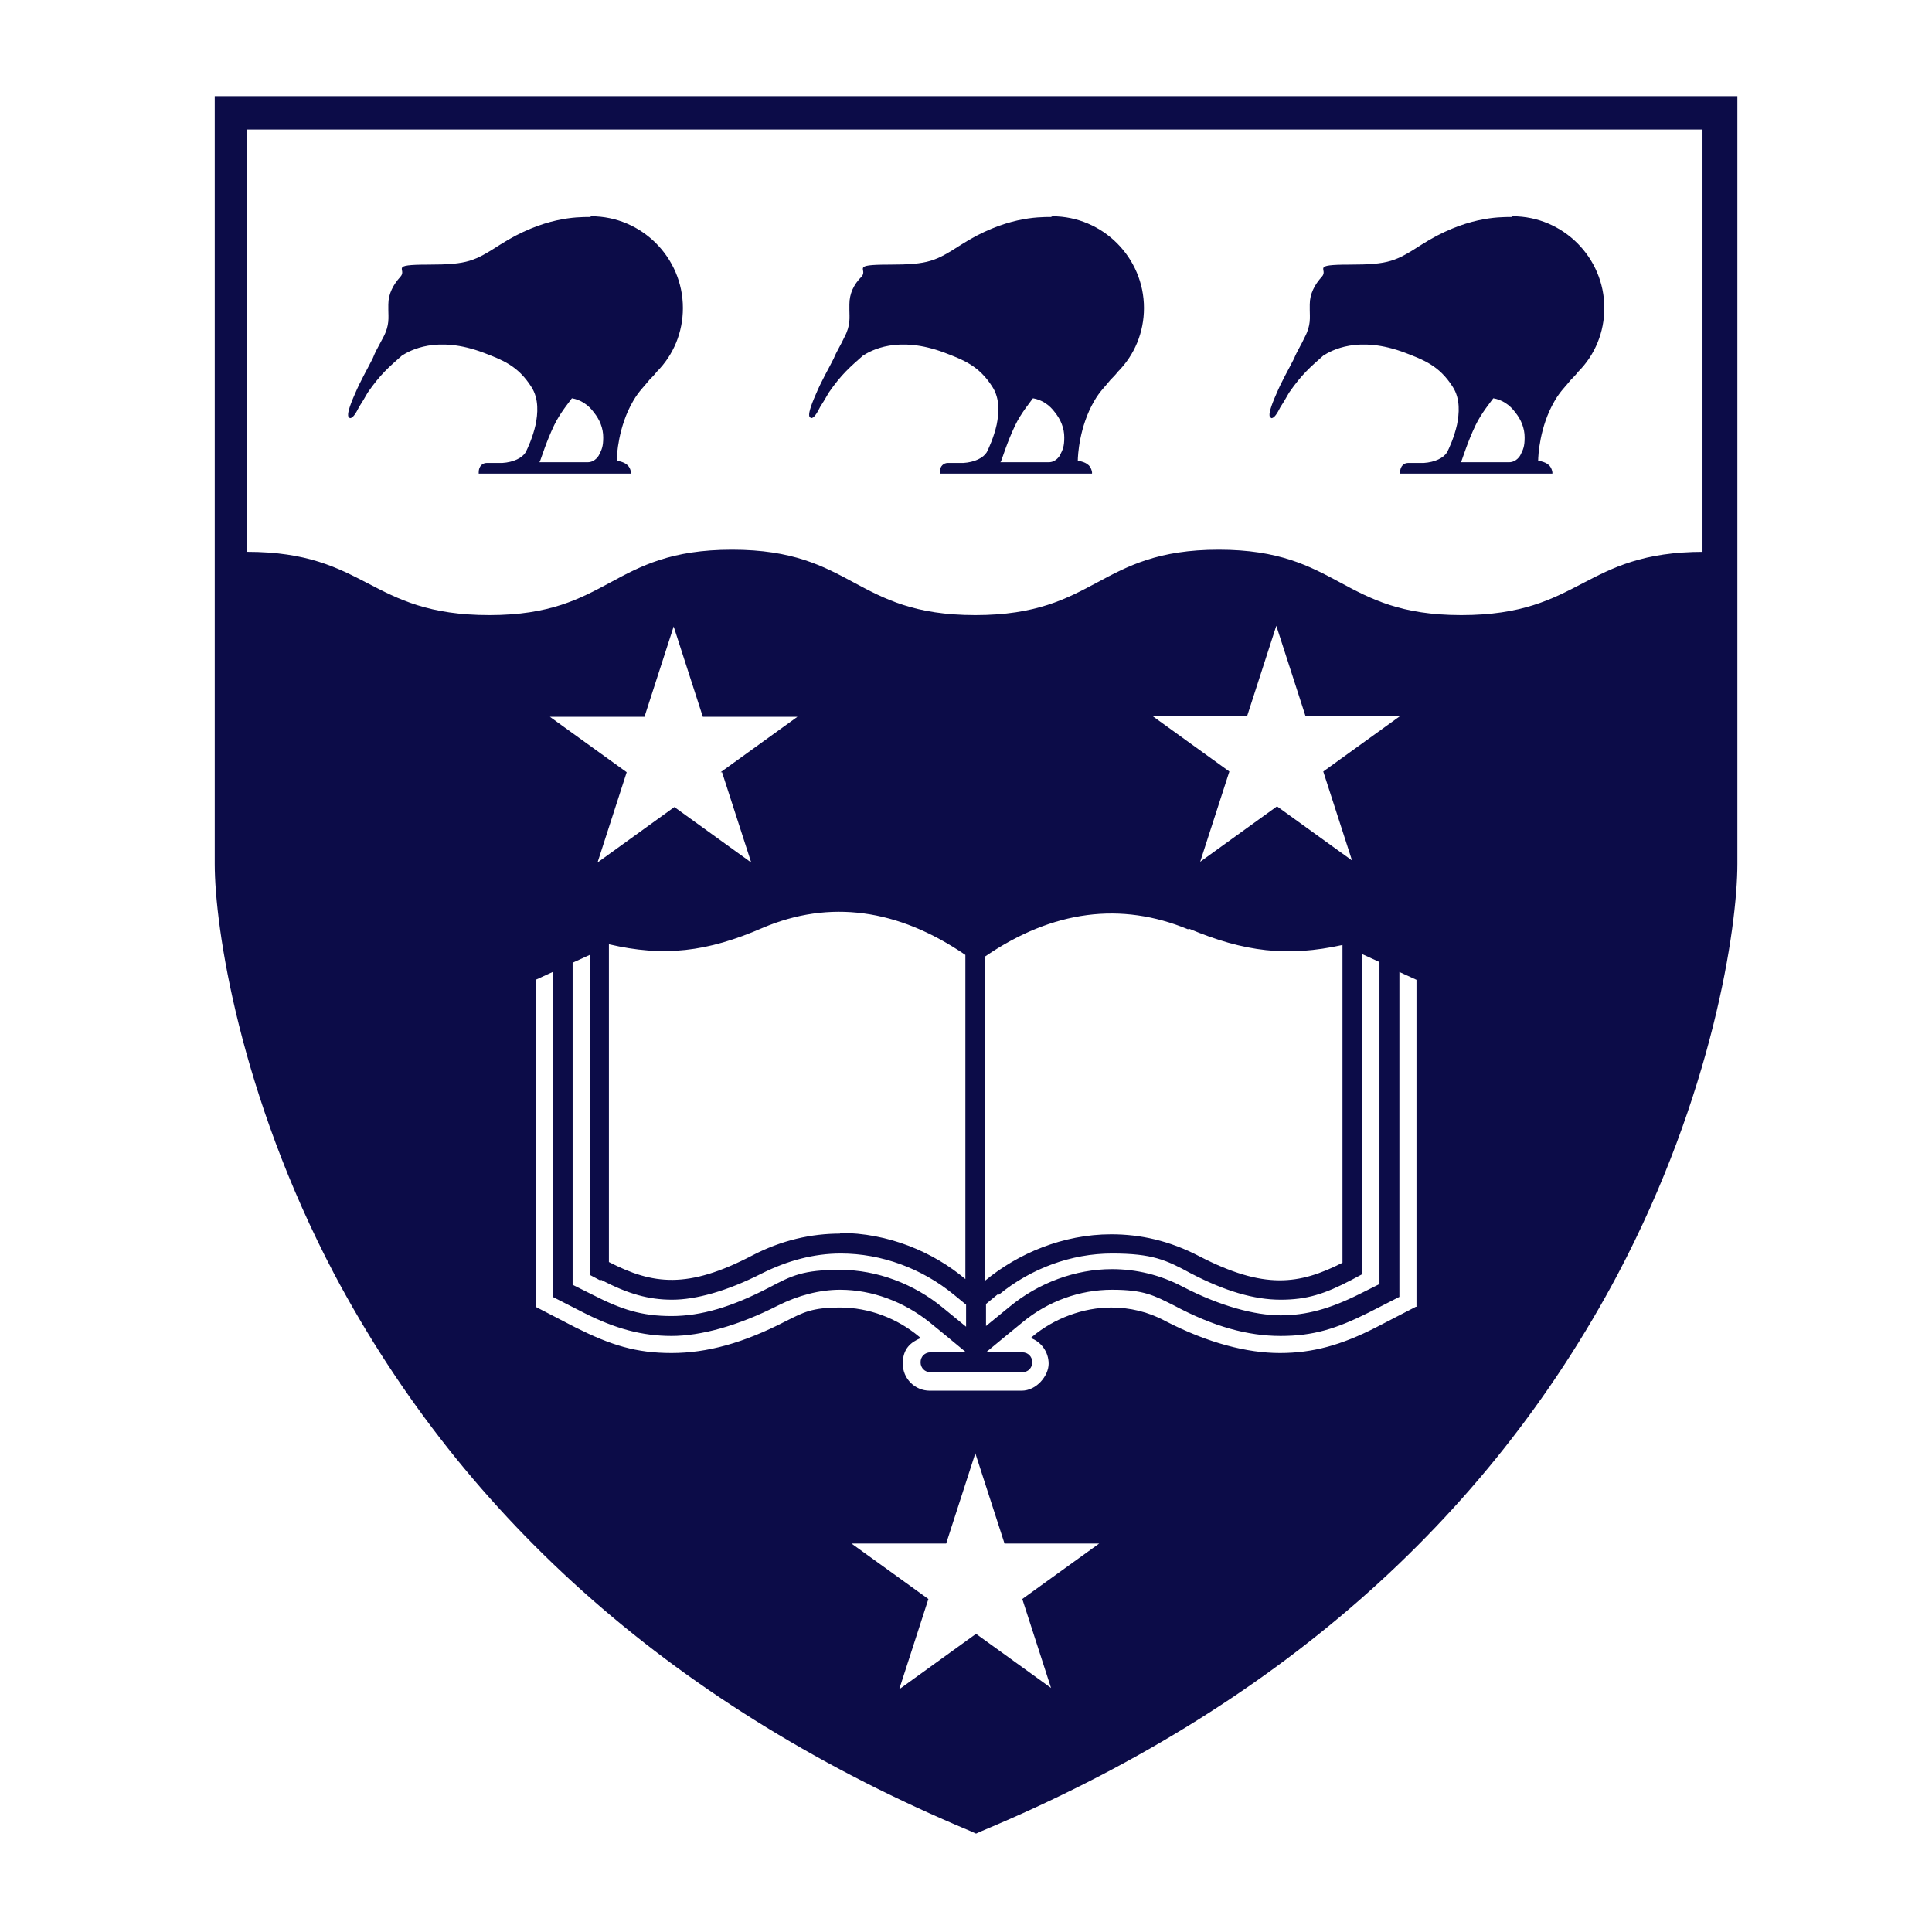 <svg xmlns="http://www.w3.org/2000/svg" xmlns:xlink="http://www.w3.org/1999/xlink" width="500" zoomAndPan="magnify" viewBox="0 0 375 375" height="500" preserveAspectRatio="xMidYMid meet" version="1.0"><defs><clipPath id="d19153c200"><path d="M 41 18 L 357.629 18 L 357.629 358 L 41 358 Z M 41 18 " clip-rule="nonzero"/></clipPath></defs><g clip-path="url(#d19153c200)"><path fill="#0c0c48" d="M 114.738 42.117 L 114.461 42.117 C 111.973 42.117 105.484 42.117 97.059 47.5 C 92.086 50.676 90.844 51.363 83.109 51.363 C 75.375 51.363 79.105 52.191 77.727 53.711 C 76.344 55.227 75.375 57.02 75.375 59.09 L 75.375 60.195 C 75.375 61.574 75.652 63.094 74.41 65.438 C 73.168 67.785 72.891 68.199 72.34 69.578 C 71.234 71.785 69.992 73.855 68.887 76.477 C 67.781 78.961 67.367 80.48 67.645 80.895 C 67.645 80.895 67.918 81.168 67.918 81.168 C 68.473 81.168 69.023 80.34 69.715 78.961 C 70.266 78.133 70.82 77.168 71.371 76.203 C 73.859 72.613 75.516 71.234 78 69.027 C 79.52 68.059 84.77 65.023 93.883 68.473 C 97.473 69.855 100.512 70.957 103.137 75.098 C 104.656 77.445 104.379 80.34 103.965 82.41 C 103.41 84.895 102.445 86.965 102.031 87.793 C 101.34 88.895 99.684 89.723 97.473 89.863 L 96.367 89.863 C 95.68 89.863 94.848 89.863 94.434 89.863 C 93.746 89.863 92.918 90.414 92.918 91.656 L 92.918 91.934 L 122.469 91.934 L 122.469 91.656 C 122.195 90 120.953 89.723 119.984 89.449 L 119.707 89.449 C 119.707 88.484 119.984 82.824 122.883 77.859 C 123.988 75.926 125.094 74.961 126.062 73.719 C 126.477 73.305 127.027 72.754 127.441 72.199 C 130.758 68.887 132.551 64.473 132.551 59.781 C 132.551 49.984 124.543 41.98 114.738 41.98 L 114.461 41.98 Z M 104.793 89.586 C 105.07 88.895 106.035 85.723 107.555 82.551 C 108.66 80.203 110.73 77.719 111.008 77.305 C 112.664 77.582 114.184 78.547 115.289 80.066 C 116.395 81.445 117.086 83.102 117.086 84.895 C 117.086 86.688 116.809 87.242 116.254 88.344 C 116.254 88.344 115.566 89.723 114.047 89.723 L 104.656 89.723 Z M 204.227 42.117 L 203.953 42.117 C 201.465 42.117 194.977 42.117 186.551 47.5 C 181.578 50.676 180.336 51.363 172.602 51.363 C 164.867 51.363 168.598 52.191 167.215 53.711 C 165.695 55.227 164.867 57.02 164.867 59.09 L 164.867 60.195 C 164.867 61.574 165.145 63.094 163.902 65.438 C 163.211 66.957 162.383 68.199 161.828 69.578 C 160.727 71.785 159.48 73.855 158.379 76.477 C 157.273 78.961 156.859 80.48 157.133 80.895 C 157.133 80.895 157.41 81.168 157.41 81.168 C 157.965 81.168 158.516 80.34 159.207 78.961 C 159.758 78.133 160.312 77.168 160.863 76.203 C 163.348 72.613 165.008 71.234 167.492 69.027 C 169.012 68.059 174.258 65.023 183.375 68.473 C 186.965 69.855 190.004 70.957 192.629 75.098 C 194.145 77.445 193.871 80.34 193.457 82.41 C 192.902 84.895 191.938 86.965 191.523 87.793 C 190.832 88.895 189.176 89.723 186.965 89.863 L 185.859 89.863 C 185.168 89.863 184.34 89.863 183.926 89.863 C 183.234 89.863 182.406 90.414 182.406 91.656 L 182.406 91.934 L 211.961 91.934 L 211.961 91.656 C 211.684 90 210.441 89.723 209.477 89.449 L 209.199 89.449 C 209.199 88.484 209.477 82.824 212.375 77.859 C 213.48 75.926 214.586 74.961 215.551 73.719 C 215.965 73.305 216.52 72.754 216.934 72.199 C 220.246 68.887 222.043 64.473 222.043 59.781 C 222.043 49.984 214.035 41.98 204.227 41.98 L 203.953 41.98 Z M 194.285 89.586 C 194.562 88.895 195.527 85.723 197.047 82.551 C 198.152 80.203 200.223 77.719 200.5 77.305 C 202.156 77.582 203.676 78.547 204.781 80.066 C 205.887 81.445 206.574 83.102 206.574 84.895 C 206.574 86.688 206.301 87.242 205.746 88.344 C 205.746 88.344 205.055 89.723 203.539 89.723 L 194.145 89.723 Z M 293.582 42.117 L 293.305 42.117 C 290.82 42.117 284.328 42.117 275.902 47.5 C 270.934 50.676 269.688 51.363 261.957 51.363 C 254.223 51.363 257.949 52.191 256.57 53.711 C 255.188 55.227 254.223 57.02 254.223 59.09 L 254.223 60.195 C 254.223 61.574 254.496 63.094 253.254 65.438 C 252.562 66.957 251.734 68.199 251.184 69.578 C 250.078 71.785 248.836 73.855 247.73 76.477 C 246.625 78.961 246.211 80.48 246.488 80.895 C 246.488 80.895 246.766 81.168 246.766 81.168 C 247.316 81.168 247.867 80.34 248.559 78.961 C 249.113 78.133 249.664 77.168 250.215 76.203 C 252.703 72.613 254.359 71.234 256.844 69.027 C 258.363 68.059 263.613 65.023 272.727 68.473 C 276.316 69.855 279.355 70.957 281.98 75.098 C 283.5 77.445 283.223 80.34 282.809 82.41 C 282.258 84.895 281.289 86.965 280.875 87.793 C 280.184 88.895 278.527 89.723 276.316 89.863 L 275.215 89.863 C 274.523 89.863 273.695 89.863 273.281 89.863 C 272.59 89.863 271.762 90.414 271.762 91.656 L 271.762 91.934 L 301.316 91.934 L 301.316 91.656 C 301.039 90 299.797 89.723 298.828 89.449 L 298.555 89.449 C 298.555 88.484 298.828 82.824 301.73 77.859 C 302.836 75.926 303.938 74.961 304.906 73.719 C 305.32 73.305 305.871 72.754 306.285 72.199 C 309.602 68.887 311.398 64.473 311.398 59.781 C 311.398 49.984 303.387 41.98 293.582 41.98 L 293.305 41.98 Z M 283.637 89.586 C 283.914 88.895 284.879 85.723 286.398 82.551 C 287.504 80.203 289.574 77.719 289.852 77.305 C 291.508 77.582 293.027 78.547 294.133 80.066 C 295.238 81.445 295.93 83.102 295.93 84.895 C 295.93 86.688 295.652 87.242 295.102 88.344 C 295.102 88.344 294.41 89.723 292.891 89.723 L 283.5 89.723 Z M 189.449 18.66 L 41.68 18.66 L 41.68 167.688 C 41.68 179.969 46.512 212.395 64.883 247.305 C 90.43 295.465 131.863 331.754 188.207 355.348 L 189.449 355.902 L 190.695 355.348 C 247.039 331.754 288.473 295.465 314.02 247.305 C 332.387 212.531 337.223 180.105 337.223 167.688 L 337.223 18.66 Z M 204.367 327.891 L 189.449 317.129 L 174.535 327.891 L 180.199 310.367 L 165.281 299.602 L 183.648 299.602 L 189.312 282.078 L 194.977 299.602 L 213.344 299.602 L 198.426 310.367 L 204.09 327.891 Z M 274.801 253.652 L 267.066 257.656 C 260.297 261.105 254.773 262.621 248.422 262.621 C 242.066 262.621 234.473 260.691 226.188 256.414 C 222.871 254.617 219.281 253.789 215.691 253.789 C 210.305 253.789 204.641 255.859 200.359 259.449 L 200.086 259.723 C 202.02 260.414 203.539 262.348 203.539 264.691 C 203.539 267.039 201.191 269.934 198.289 269.934 L 180.473 269.934 C 177.574 269.934 175.227 267.59 175.227 264.691 C 175.227 261.793 176.746 260.551 178.68 259.723 L 178.402 259.449 C 174.121 255.859 168.598 253.789 163.074 253.789 C 157.547 253.789 155.891 254.758 152.578 256.414 C 144.289 260.691 137.246 262.621 130.344 262.621 C 123.438 262.621 118.602 261.105 111.699 257.656 L 103.965 253.652 L 103.965 190.18 L 107.277 188.66 L 107.277 251.723 L 113.219 254.758 C 119.434 257.93 124.68 259.309 130.344 259.309 C 136.004 259.309 143.188 257.379 151.059 253.375 C 154.926 251.445 159.066 250.34 163.074 250.34 C 169.289 250.34 175.504 252.688 180.473 256.688 L 183.512 259.172 L 187.516 262.484 L 180.613 262.484 C 179.508 262.484 178.68 263.312 178.68 264.414 C 178.68 265.52 179.508 266.348 180.613 266.348 L 198.426 266.348 C 199.531 266.348 200.359 265.52 200.359 264.414 C 200.359 263.312 199.531 262.484 198.426 262.484 L 191.383 262.484 L 195.391 259.172 L 198.426 256.688 C 203.398 252.551 209.613 250.34 215.828 250.34 C 222.043 250.34 223.977 251.445 227.844 253.375 C 235.578 257.516 242.207 259.309 248.559 259.309 C 254.91 259.309 259.332 257.93 265.684 254.758 L 271.621 251.723 L 271.621 188.66 L 274.938 190.18 L 274.938 253.652 L 274.66 253.652 Z M 116.672 248.41 C 121.918 251.168 125.922 252.273 130.48 252.273 C 135.039 252.273 141.113 250.617 147.883 247.168 C 152.852 244.684 157.965 243.305 163.211 243.305 C 171.082 243.305 178.953 246.203 185.168 251.309 L 187.516 253.238 L 187.516 257.516 L 182.961 253.789 C 177.438 249.238 170.254 246.477 163.074 246.477 C 155.891 246.477 153.684 247.582 149.262 249.926 C 142.082 253.652 136.145 255.445 130.344 255.445 C 124.543 255.445 120.676 254.203 115.012 251.309 L 111.145 249.375 L 111.145 186.867 L 114.461 185.348 L 114.461 247.445 L 116.531 248.547 Z M 163.074 239.441 C 157.547 239.441 151.75 240.684 145.949 243.719 C 133.52 250.203 126.75 249.375 118.188 244.961 L 118.188 183.281 C 128.824 185.762 137.246 184.797 148.02 180.105 C 161 174.586 174.258 176.379 187.379 185.348 L 187.379 248.27 C 181.164 243.027 172.465 239.301 162.934 239.301 Z M 140.148 149.887 L 145.809 167.41 L 130.895 156.648 L 115.98 167.41 L 121.641 149.887 L 106.727 139.125 L 125.094 139.125 L 130.758 121.598 L 136.418 139.125 L 154.785 139.125 L 139.871 149.887 Z M 262.785 167.273 L 247.867 156.512 L 232.953 167.273 L 238.617 149.75 L 223.699 138.984 L 242.066 138.984 L 247.73 121.461 L 253.395 138.984 L 271.762 138.984 L 256.844 149.75 L 262.508 167.273 Z M 230.742 180.242 C 241.516 184.797 249.941 185.762 260.574 183.418 L 260.574 245.098 C 252.148 249.375 245.383 250.34 232.816 243.855 C 227.016 240.82 221.352 239.578 215.691 239.578 C 206.301 239.578 197.598 243.305 191.246 248.547 L 191.246 185.625 C 204.367 176.656 217.625 175 230.605 180.383 Z M 193.871 251.309 C 200.086 246.203 207.957 243.305 215.828 243.305 C 223.699 243.305 226.324 244.547 231.156 247.168 C 237.785 250.617 243.449 252.273 248.559 252.273 C 253.668 252.273 257.121 251.168 262.371 248.41 L 264.441 247.305 L 264.441 185.211 L 267.754 186.73 L 267.754 249.238 L 263.891 251.168 C 258.09 254.066 253.531 255.309 248.559 255.309 C 243.586 255.309 236.82 253.516 229.641 249.789 C 225.219 247.445 220.523 246.34 215.828 246.34 C 208.785 246.34 201.605 248.961 195.941 253.652 L 191.383 257.379 L 191.383 253.102 L 193.73 251.168 Z M 330.73 107.109 C 307.113 107.109 307.113 119.391 283.637 119.391 C 260.16 119.391 260.023 106.695 236.543 106.695 C 213.066 106.695 212.93 119.391 189.312 119.391 C 165.695 119.391 165.695 106.695 142.082 106.695 C 118.465 106.695 118.465 119.391 94.988 119.391 C 71.512 119.391 71.371 107.109 47.895 107.109 L 47.895 25.145 L 330.453 25.145 L 330.453 107.109 Z M 428.23 266.625 C 422.57 266.625 417.738 265.656 413.871 263.727 C 410.004 261.793 407.102 258.895 405.031 255.172 C 402.961 251.445 402.129 247.168 402.129 242.062 L 402.129 200.391 L 414.145 200.391 L 414.145 241.371 C 414.145 246.34 415.25 250.203 417.738 252.688 C 420.086 255.172 423.535 256.414 428.371 256.414 C 433.203 256.414 436.52 255.172 439.004 252.688 C 441.352 250.203 442.594 246.477 442.594 241.371 L 442.594 200.391 L 454.609 200.391 L 454.609 242.062 C 454.609 247.168 453.645 251.582 451.711 255.172 C 449.777 258.758 446.738 261.656 442.871 263.59 C 439.004 265.52 434.172 266.484 428.508 266.484 L 428.23 266.484 Z M 465.105 265.52 L 465.105 217.5 L 476.57 217.5 L 476.57 224.676 L 476.844 224.676 C 478.227 222.055 480.02 220.121 482.645 218.742 C 485.133 217.223 488.031 216.672 491.484 216.672 C 494.938 216.672 498.113 217.363 500.738 218.879 C 503.223 220.398 505.293 222.605 506.539 225.367 C 507.918 228.125 508.473 231.574 508.473 235.715 L 508.473 265.656 L 497.008 265.656 L 497.008 237.371 C 497.008 233.922 496.18 231.301 494.523 229.367 C 492.863 227.434 490.516 226.609 487.48 226.609 C 484.441 226.609 483.336 227.16 481.68 228.125 C 480.02 229.23 478.777 230.473 477.949 232.266 C 476.984 234.059 476.57 235.992 476.57 238.059 L 476.57 265.656 L 465.105 265.656 Z M 524.078 211.43 C 522.832 211.43 521.73 211.152 520.625 210.602 C 519.52 210.051 518.828 209.223 518.277 208.254 C 517.723 207.289 517.449 206.047 517.449 204.805 C 517.449 203.562 517.723 202.461 518.277 201.355 C 518.828 200.25 519.656 199.562 520.625 199.012 C 521.59 198.457 522.832 198.184 524.078 198.184 C 525.32 198.184 526.562 198.457 527.527 199.012 C 528.496 199.562 529.324 200.391 529.875 201.355 C 530.566 202.461 530.707 203.562 530.707 204.805 C 530.707 206.047 530.43 207.152 529.875 208.254 C 529.188 209.359 528.496 210.051 527.527 210.602 C 526.426 211.152 525.32 211.43 524.078 211.43 Z M 518.277 265.52 L 518.277 217.5 L 529.738 217.5 L 529.738 265.52 Z M 554.461 265.52 L 535.953 217.5 L 547.691 217.5 L 556.945 244.547 C 557.496 246.203 558.051 247.996 558.602 249.652 C 559.156 251.309 559.57 252.824 559.844 254.203 L 560.121 254.203 C 560.398 252.824 560.949 251.309 561.363 249.652 C 561.918 247.996 562.469 246.34 562.883 244.547 L 572 217.5 L 583.738 217.5 L 565.508 265.52 Z M 609.699 266.625 C 604.867 266.625 600.723 265.52 597.27 263.449 C 593.68 261.379 591.059 258.484 589.125 254.617 C 587.191 250.895 586.359 246.477 586.359 241.512 C 586.359 236.543 587.328 232.129 589.262 228.262 C 591.195 224.539 593.957 221.641 597.547 219.434 C 601.137 217.223 605.145 216.258 609.84 216.258 C 614.535 216.258 618.262 217.363 621.715 219.293 C 625.168 221.227 627.656 224.125 629.449 227.711 C 631.246 231.301 632.211 235.438 632.211 240.129 C 632.211 244.82 632.211 241.512 632.211 242.34 C 632.211 243.164 632.211 243.855 631.934 244.684 L 597.547 244.684 C 597.824 247.445 598.652 249.789 599.621 251.723 C 600.723 253.652 602.105 254.895 603.902 255.859 C 605.695 256.828 607.766 257.242 610.113 257.242 C 612.465 257.242 613.43 256.965 614.949 256.414 C 616.469 255.859 617.574 255.031 618.539 254.066 C 619.508 252.965 620.059 251.859 620.473 250.34 L 631.52 250.34 C 630.969 253.516 629.586 256.414 627.793 258.758 C 625.859 261.105 623.234 263.035 620.195 264.277 C 617.16 265.656 613.707 266.211 609.84 266.211 L 609.562 266.211 Z M 620.609 236.68 C 620.336 234.336 619.922 232.129 618.953 230.473 C 617.988 228.676 616.746 227.297 615.227 226.332 C 613.566 225.367 611.633 224.953 609.426 224.953 C 607.215 224.953 605.418 225.367 603.762 226.055 C 602.105 226.883 600.723 228.125 599.621 229.781 C 598.516 231.574 597.688 233.781 597.27 236.406 L 620.609 236.406 Z M 640.359 265.52 L 640.359 217.5 L 651.824 217.5 L 651.824 226.746 L 652.098 226.746 C 653.34 223.57 655.137 221.227 657.484 219.57 C 659.832 218.051 662.594 217.223 665.91 217.223 C 669.223 217.223 668.117 217.223 668.672 217.5 L 668.672 228.125 C 668.395 228.125 667.844 227.848 667.43 227.848 L 665.91 227.848 C 663.148 227.848 660.66 228.402 658.59 229.504 C 656.52 230.609 654.859 232.266 653.617 234.473 C 652.512 236.543 651.824 239.027 651.824 241.785 L 651.824 265.656 L 640.359 265.656 Z M 693.805 266.625 C 687.316 266.625 682.207 265.105 678.477 262.348 C 674.746 259.449 672.812 255.309 672.539 250.066 L 683.723 250.066 C 683.723 252.551 684.828 254.48 686.488 255.859 C 688.145 257.379 690.629 257.93 693.668 257.93 C 696.707 257.93 698.641 257.379 700.16 256.414 C 701.68 255.309 702.367 254.066 702.367 252.551 C 702.367 251.031 702.094 250.203 701.266 249.375 C 700.574 248.684 699.469 247.859 698.086 247.445 C 696.566 246.891 694.359 246.34 691.457 245.789 C 687.176 244.961 683.863 243.992 681.375 243.027 C 679.027 241.926 677.094 240.543 675.992 238.75 C 674.887 236.957 674.195 234.75 674.195 231.988 C 674.195 229.23 674.887 226.332 676.406 223.984 C 677.926 221.641 680.133 219.848 683.035 218.605 C 685.934 217.363 689.523 216.672 693.668 216.672 C 697.812 216.672 701.125 217.363 704.027 218.465 C 706.926 219.57 709.137 221.363 710.793 223.711 C 712.312 226.055 713.277 228.816 713.555 232.129 L 702.508 232.129 C 702.23 230.059 701.402 228.402 700.02 227.16 C 698.5 226.055 696.43 225.367 693.668 225.367 C 690.906 225.367 690.492 225.641 689.25 226.055 C 688.004 226.469 687.039 227.16 686.488 227.848 C 685.797 228.676 685.52 229.504 685.52 230.609 C 685.52 231.715 685.797 232.816 686.488 233.367 C 687.176 234.059 688.145 234.609 689.664 235.164 C 691.184 235.715 693.254 236.129 696.016 236.68 C 700.434 237.508 703.887 238.473 706.512 239.441 C 708.996 240.543 710.93 241.926 712.176 243.855 C 713.418 245.648 714.105 247.996 714.105 250.895 C 714.105 253.789 713.418 256.965 711.758 259.309 C 710.102 261.656 707.895 263.449 704.855 264.828 C 701.816 266.211 698.227 266.762 693.805 266.762 L 694.082 266.762 Z M 728.195 211.43 C 726.949 211.43 725.848 211.152 724.742 210.602 C 723.637 210.051 722.945 209.223 722.395 208.254 C 721.84 207.152 721.566 206.047 721.566 204.805 C 721.566 203.562 721.84 202.461 722.395 201.355 C 722.945 200.25 723.773 199.562 724.742 199.012 C 725.707 198.457 726.949 198.184 728.195 198.184 C 729.438 198.184 730.68 198.457 731.648 199.012 C 732.613 199.562 733.441 200.391 733.996 201.355 C 734.547 202.32 734.824 203.562 734.824 204.805 C 734.824 206.047 734.547 207.152 733.996 208.254 C 733.305 209.359 732.613 210.051 731.648 210.602 C 730.543 211.152 729.438 211.43 728.195 211.43 Z M 722.531 265.52 L 722.531 217.5 L 733.996 217.5 L 733.996 265.52 Z M 763.688 266.211 C 759.957 266.211 757.059 265.52 754.848 264.277 C 752.637 263.035 751.121 261.379 750.152 259.309 C 749.188 257.242 748.77 254.758 748.77 251.859 L 748.77 226.746 L 740.762 226.746 L 740.762 217.5 L 748.77 217.5 L 748.77 204.945 L 760.234 204.945 L 760.234 217.5 L 770.867 217.5 L 770.867 226.746 L 760.234 226.746 L 760.234 251.309 C 760.234 252.965 760.785 254.344 761.754 255.309 C 762.859 256.273 764.516 256.688 766.727 256.688 C 768.934 256.688 769.348 256.688 770.867 256.414 L 770.867 265.242 C 768.52 265.934 766.309 266.348 763.824 266.348 Z M 778.879 283.184 L 778.879 273.938 L 783.02 273.938 C 785.367 273.938 787.164 273.523 788.406 272.832 C 789.789 272.145 790.754 270.762 791.582 268.969 L 792.965 265.797 L 774.457 217.637 L 786.199 217.637 L 795.449 244.684 C 796.418 247.582 797.383 250.895 798.352 254.344 L 798.625 254.344 C 799.594 250.754 800.422 247.582 801.391 244.684 L 810.504 217.637 L 822.242 217.637 L 801.664 271.867 C 800.145 275.73 797.938 278.492 795.176 280.422 C 792.273 282.355 788.406 283.184 783.297 283.184 L 778.738 283.184 Z M 423.949 356.867 C 419.395 356.867 415.25 355.762 411.66 353.832 C 407.93 351.762 405.168 348.863 403.098 345 C 401.027 341.137 399.922 336.859 399.922 331.891 C 399.922 326.926 401.027 322.645 402.961 318.781 C 404.895 315.059 407.93 312.02 411.523 309.953 C 415.113 307.883 419.395 306.777 424.09 306.777 C 428.785 306.777 432.93 307.883 436.656 309.953 C 440.387 312.02 443.148 314.918 445.082 318.781 C 447.016 322.645 448.121 326.926 448.121 331.891 C 448.121 336.859 447.016 341.273 445.082 345 C 443.008 348.727 440.109 351.625 436.52 353.832 C 432.93 356.039 428.648 356.867 424.09 356.867 Z M 423.949 347.348 C 426.301 347.348 428.508 346.656 430.441 345.414 C 432.375 344.172 433.758 342.379 435 340.031 C 436.105 337.688 436.656 334.926 436.656 331.617 C 436.656 328.305 436.105 325.543 435.137 323.199 C 434.031 320.852 432.652 319.059 430.582 317.816 C 428.508 316.574 426.438 315.887 423.949 315.887 C 421.465 315.887 419.254 316.574 417.32 317.816 C 415.391 319.059 414.008 320.852 412.766 323.199 C 411.66 325.543 411.246 328.305 411.246 331.617 C 411.246 334.926 411.797 337.688 412.902 340.031 C 414.008 342.379 415.527 344.172 417.461 345.414 C 419.395 346.656 421.602 347.348 423.953 347.348 Z M 476.984 287.734 C 477.812 287.734 478.777 287.734 479.746 288.012 C 480.852 288.012 481.68 288.289 482.785 288.562 L 482.785 297.395 C 481.68 297.117 480.438 297.117 479.191 297.117 C 476.844 297.117 475.051 297.672 473.809 298.773 C 472.562 299.879 472.148 301.395 472.148 303.328 L 472.148 307.883 L 482.785 307.883 L 482.785 317.129 L 472.148 317.129 L 472.148 355.902 L 460.688 355.902 L 460.688 317.129 L 451.848 317.129 L 451.848 307.883 L 460.688 307.883 L 460.688 303.191 C 460.688 300.156 461.238 297.531 462.344 295.188 C 463.449 292.84 465.246 291.047 467.594 289.805 C 469.941 288.426 472.977 287.875 476.57 287.875 L 476.844 287.875 Z M 508.469 355.762 L 532.086 290.496 L 547 290.496 L 570.617 355.762 L 557.773 355.762 L 552.664 340.586 L 526.562 340.586 L 521.312 355.762 Z M 529.461 331.34 L 549.488 331.34 L 542.031 309.539 C 541.203 306.914 540.371 304.156 539.684 301.258 L 539.406 301.258 C 538.715 304.156 537.887 306.914 537.059 309.539 L 529.602 331.34 Z M 592.16 356.867 C 588.57 356.867 585.531 356.176 582.91 354.66 C 580.422 353.141 578.352 350.934 577.109 348.176 C 575.727 345.414 575.176 341.965 575.176 337.824 L 575.176 307.883 L 586.637 307.883 L 586.637 336.309 C 586.637 339.758 587.465 342.379 589.125 344.309 C 590.781 346.242 593.129 347.07 596.168 347.07 C 599.203 347.07 600.309 346.52 601.969 345.551 C 603.625 344.449 604.867 343.207 605.695 341.414 C 606.523 339.617 607.078 337.688 607.078 335.617 L 607.078 307.883 L 618.539 307.883 L 618.539 355.902 L 607.078 355.902 L 607.078 348.727 L 606.801 348.727 C 605.418 351.348 603.625 353.281 601 354.66 C 598.516 356.176 595.613 356.73 592.16 356.73 Z M 650.992 356.867 C 646.438 356.867 642.43 355.902 638.703 354.109 C 634.973 352.176 632.211 349.414 630.141 345.691 C 628.07 341.965 626.965 337.41 626.965 332.031 C 626.965 326.648 628.07 322.234 630.004 318.367 C 632.074 314.645 634.973 311.746 638.426 309.676 C 642.016 307.742 646.16 306.641 650.719 306.641 C 655.273 306.641 658.727 307.469 661.902 309.125 C 665.082 310.781 667.566 313.125 669.5 316.023 C 671.297 318.922 672.398 322.234 672.953 325.82 L 661.902 325.82 C 661.629 323.887 660.938 322.234 659.969 320.715 C 659.004 319.195 657.898 317.953 656.242 317.129 C 654.586 316.301 652.926 315.746 650.719 315.746 C 648.508 315.746 645.746 316.438 643.949 317.68 C 642.016 318.922 640.637 320.852 639.531 323.199 C 638.426 325.543 638.012 328.441 638.012 331.617 C 638.012 334.789 638.566 337.688 639.531 340.031 C 640.637 342.379 642.016 344.172 643.949 345.414 C 645.883 346.656 648.094 347.348 650.719 347.348 C 653.34 347.348 654.723 346.934 656.105 346.105 C 657.484 345.277 658.867 344.172 659.832 342.656 C 660.801 341.137 661.352 339.617 661.766 337.688 L 672.812 337.688 C 672.262 341.414 671.156 344.586 669.363 347.348 C 667.566 350.105 665.082 352.453 661.766 353.969 C 658.59 355.625 654.859 356.453 650.719 356.453 Z M 681.238 355.762 L 681.238 290.496 L 692.426 290.496 L 692.426 329.684 L 710.93 307.742 L 724.051 307.742 L 704.441 330.375 L 725.707 355.625 L 712.312 355.625 L 692.562 332.031 L 692.562 355.625 L 681.238 355.625 Z M 743.387 355.762 L 731.922 355.762 L 731.922 290.496 L 743.387 290.496 Z M 767 356.453 C 763.824 356.453 761.199 355.762 758.852 354.66 C 756.504 353.555 754.711 351.898 753.605 349.691 C 752.363 347.621 751.809 345.137 751.809 342.242 C 751.809 338.102 753.191 334.789 755.953 332.582 C 758.715 330.234 762.445 328.719 767.277 328.027 L 778.188 326.371 C 779.293 326.371 780.121 326.098 780.672 325.684 C 781.363 325.406 781.777 324.992 782.055 324.578 C 782.332 324.164 782.469 323.473 782.469 322.785 C 782.469 321.266 782.191 320.023 781.363 319.059 C 780.672 317.953 779.57 317.129 778.188 316.574 C 776.805 315.887 775.148 315.609 773.215 315.609 C 771.281 315.609 769.902 315.887 768.52 316.574 C 767.141 317.266 766.172 318.094 765.344 319.059 C 764.652 320.164 764.102 321.406 763.824 322.922 L 752.777 322.922 C 753.055 319.473 754.156 316.574 755.816 314.09 C 757.473 311.746 759.957 309.676 762.859 308.297 C 765.758 306.914 769.211 306.363 773.215 306.363 C 777.223 306.363 780.949 307.055 783.852 308.297 C 786.887 309.676 789.234 311.469 790.754 314.09 C 792.273 316.715 793.102 319.473 793.102 322.922 L 793.102 355.488 L 782.055 355.488 L 782.055 348.312 L 781.777 348.312 C 780.258 350.934 778.324 352.867 775.84 354.109 C 773.355 355.488 770.316 356.176 766.863 356.176 Z M 770.453 347.762 C 772.941 347.762 775.012 347.07 776.805 345.965 C 778.602 344.863 779.984 343.207 780.949 341.273 C 781.918 339.344 782.332 337.137 782.332 334.926 L 782.332 332.996 C 781.918 333.273 781.227 333.547 780.672 333.684 C 780.121 333.824 779.156 334.098 778.188 334.238 L 768.934 335.754 C 767.141 336.031 765.758 336.723 764.652 337.688 C 763.547 338.652 762.996 340.031 762.996 341.828 C 762.996 343.621 763.273 344.172 763.824 345 C 764.516 345.965 765.344 346.656 766.449 347.207 C 767.555 347.762 768.797 347.898 770.453 347.898 Z M 803.324 355.762 L 803.324 307.742 L 814.785 307.742 L 814.785 314.918 L 815.062 314.918 C 816.441 312.297 818.238 310.367 820.863 308.984 C 823.348 307.469 826.246 306.914 829.699 306.914 C 833.152 306.914 836.328 307.605 838.953 309.125 C 841.438 310.641 843.512 312.848 844.754 315.609 C 846.137 318.367 846.688 321.82 846.688 325.957 L 846.688 355.902 L 835.227 355.902 L 835.227 327.613 C 835.227 324.164 834.395 321.543 832.738 319.609 C 831.082 317.68 828.734 316.852 825.695 316.852 C 822.656 316.852 821.551 317.402 819.895 318.367 C 818.238 319.473 816.996 320.715 816.168 322.508 C 815.199 324.301 814.785 326.234 814.785 328.305 L 814.785 356.039 L 803.324 356.039 Z M 874.723 356.867 C 870.855 356.867 867.402 355.902 864.363 353.969 C 861.324 352.039 858.977 349.141 857.184 345.414 C 855.387 341.688 854.559 337.137 854.559 332.031 C 854.559 326.926 855.387 322.645 857.043 318.922 C 858.703 315.195 861.188 312.16 864.227 310.09 C 867.266 308.02 870.855 306.914 874.859 306.914 C 878.867 306.914 879.281 307.191 881.215 307.883 C 883.148 308.57 884.941 309.398 886.598 310.641 C 888.258 311.883 889.359 313.262 890.465 315.059 L 890.742 315.059 L 890.742 290.77 L 902.203 290.77 L 902.203 356.039 L 890.742 356.039 L 890.742 349 L 890.465 349 C 889.359 350.797 888.117 352.176 886.324 353.418 C 884.527 354.66 882.871 355.488 880.938 356.176 C 879.004 356.867 876.793 357.145 874.723 357.145 Z M 878.449 346.934 C 880.938 346.934 883.008 346.242 884.941 345 C 886.875 343.758 888.117 341.965 889.223 339.617 C 890.328 337.273 890.742 334.652 890.742 331.617 C 890.742 328.578 890.191 325.82 889.223 323.613 C 888.117 321.266 886.875 319.473 884.941 318.23 C 883.008 316.988 880.797 316.301 878.312 316.301 C 875.828 316.301 873.754 316.988 871.82 318.23 C 869.887 319.473 868.508 321.266 867.402 323.473 C 866.297 325.82 865.883 328.441 865.883 331.617 C 865.883 334.789 866.438 337.41 867.402 339.617 C 868.508 341.965 869.887 343.758 871.82 344.863 C 873.754 346.105 875.965 346.793 878.312 346.793 Z M 418.703 83.93 L 400.059 18.66 L 405.859 18.66 L 420.359 70.129 C 420.637 71.234 420.914 72.062 421.051 73.027 C 421.328 73.992 421.465 74.961 421.742 75.648 C 422.02 74.82 422.156 73.992 422.434 73.027 C 422.707 72.062 422.984 71.098 423.262 70.129 L 438.176 18.66 L 443.148 18.66 L 458.062 70.129 C 458.34 71.234 458.613 72.062 458.754 73.027 C 459.031 73.992 459.168 74.82 459.445 75.512 C 459.719 74.82 459.859 73.992 460.133 73.027 C 460.41 72.062 460.547 71.098 460.824 70.129 L 475.465 18.66 L 481.266 18.66 L 462.758 83.93 L 456.957 83.93 L 442.18 32.598 C 441.629 30.941 441.215 29.148 440.801 27.355 L 440.523 27.355 C 440.109 29.148 439.695 30.941 439.141 32.734 L 424.227 84.066 L 418.426 84.066 Z M 498.941 84.895 C 495.902 84.895 493.277 84.344 490.93 83.238 C 488.582 82.137 486.926 80.48 485.684 78.547 C 484.578 76.617 483.887 74.133 483.887 71.512 C 483.887 67.508 485.133 64.473 487.617 62.266 C 490.102 60.059 493.832 58.539 498.664 57.988 L 510.129 56.332 C 511.508 56.332 512.613 55.918 513.305 55.641 C 513.996 55.367 514.547 54.812 514.961 54.125 C 515.238 53.434 515.516 52.742 515.516 51.777 C 515.516 49.57 514.961 47.637 513.996 45.984 C 513.027 44.328 511.508 43.223 509.715 42.258 C 507.781 41.43 505.707 41.016 503.359 41.016 C 501.012 41.016 498.805 41.43 497.008 42.258 C 495.211 43.086 493.832 44.328 492.727 45.984 C 491.621 47.637 491.07 49.57 490.93 51.777 L 485.406 51.777 C 485.684 48.605 486.512 45.844 488.031 43.359 C 489.551 40.875 491.621 39.223 494.246 37.98 C 496.871 36.738 499.91 36.047 503.359 36.047 C 506.812 36.047 509.988 36.738 512.75 37.98 C 515.516 39.223 517.586 41.016 518.965 43.359 C 520.484 45.707 521.176 48.465 521.176 51.777 L 521.176 83.93 L 515.516 83.93 L 515.516 74.406 L 515.238 74.406 C 513.855 77.582 511.785 80.203 509.023 82.137 C 506.262 84.066 502.809 84.895 498.805 84.895 Z M 500.184 80.066 C 503.5 80.066 506.398 79.238 508.609 77.719 C 510.957 76.062 512.75 73.992 513.855 71.234 C 514.961 68.473 515.516 65.578 515.516 62.402 L 515.516 58.953 C 514.961 59.367 514.27 59.781 513.441 60.059 C 512.613 60.332 511.508 60.609 510.266 60.746 L 499.492 62.266 C 496.594 62.68 494.109 63.508 492.312 65.023 C 490.516 66.543 489.551 68.613 489.551 71.234 C 489.551 73.855 489.965 74.547 490.793 75.926 C 491.621 77.305 492.863 78.27 494.523 78.961 C 496.18 79.652 497.977 80.066 500.047 80.066 Z M 534.988 28.734 C 534.156 28.734 533.469 28.457 532.777 28.184 C 532.086 27.77 531.672 27.215 531.258 26.664 C 530.844 25.973 530.707 25.285 530.707 24.457 C 530.707 23.629 530.98 22.938 531.258 22.25 C 531.672 21.559 532.223 21.145 532.777 20.73 C 533.469 20.453 534.156 20.18 534.988 20.18 C 535.816 20.18 536.504 20.453 537.195 20.73 C 537.887 21.008 538.301 21.559 538.715 22.25 C 538.992 22.938 539.27 23.629 539.27 24.457 C 539.27 25.285 538.992 25.973 538.715 26.664 C 538.438 27.355 537.887 27.77 537.195 28.184 C 536.504 28.598 535.816 28.734 534.988 28.734 Z M 532.223 83.93 L 532.223 37.152 L 538.023 37.152 L 538.023 83.93 Z M 572.551 84.895 C 570.203 84.895 567.719 84.48 565.508 83.652 C 563.297 82.824 561.363 81.582 559.707 79.926 C 558.051 78.27 556.531 76.34 555.562 74.133 L 555.289 74.133 L 555.289 101.59 L 549.488 101.59 L 549.488 37.426 L 555.289 37.426 L 555.289 47.223 L 555.562 47.223 C 556.668 45.016 557.91 43.086 559.57 41.43 C 561.227 39.773 563.297 38.531 565.371 37.703 C 567.441 36.875 569.926 36.324 572.551 36.324 C 576.555 36.324 580.008 37.426 583.184 39.359 C 586.359 41.289 588.711 44.188 590.367 47.914 C 592.16 51.641 592.992 55.918 592.992 60.746 C 592.992 65.578 592.16 69.992 590.367 73.719 C 588.57 77.445 586.223 80.203 583.047 82.137 C 579.871 84.066 576.418 85.031 572.551 85.031 Z M 571.168 79.789 C 574.207 79.789 576.969 78.961 579.457 77.445 C 581.941 75.926 583.738 73.578 585.117 70.684 C 586.5 67.785 587.191 64.473 587.191 60.473 C 587.191 56.469 586.5 53.297 585.258 50.262 C 583.875 47.363 582.082 45.156 579.594 43.5 C 577.246 41.98 574.348 41.152 571.309 41.152 C 568.27 41.152 565.508 41.98 563.023 43.5 C 560.535 45.016 558.742 47.363 557.496 50.262 C 556.117 53.156 555.562 56.469 555.562 60.332 C 555.562 64.195 556.254 67.508 557.496 70.543 C 558.742 73.578 560.676 75.789 563.16 77.305 C 565.645 78.824 568.27 79.652 571.445 79.652 L 571.168 79.926 Z M 615.227 84.895 C 612.188 84.895 609.562 84.344 607.215 83.238 C 604.867 82.137 603.211 80.48 601.969 78.547 C 600.863 76.617 600.172 74.133 600.172 71.512 C 600.172 67.508 601.414 64.473 603.902 62.266 C 606.387 60.059 610.113 58.539 614.949 57.988 L 626.41 56.332 C 627.793 56.332 628.898 55.918 629.586 55.641 C 630.277 55.367 630.832 54.812 631.246 54.125 C 631.52 53.434 631.797 52.742 631.797 51.777 C 631.797 49.57 631.246 47.637 630.277 45.984 C 629.312 44.328 627.793 43.223 625.996 42.258 C 624.062 41.43 621.992 41.016 619.645 41.016 C 617.297 41.016 615.086 41.43 613.293 42.258 C 611.496 43.086 610.117 44.328 609.012 45.984 C 607.906 47.637 607.352 49.57 607.215 51.777 L 601.691 51.777 C 601.969 48.605 602.797 45.844 604.316 43.359 C 605.836 40.875 607.906 39.223 610.531 37.98 C 613.152 36.738 616.191 36.047 619.645 36.047 C 623.098 36.047 626.273 36.738 629.035 37.98 C 631.797 39.223 633.871 41.016 635.25 43.359 C 636.77 45.707 637.461 48.465 637.461 51.777 L 637.461 83.93 L 631.797 83.93 L 631.797 74.406 L 631.52 74.406 C 630.141 77.582 628.07 80.203 625.309 82.137 C 622.543 84.066 619.094 84.895 615.086 84.895 Z M 616.469 80.066 C 619.781 80.066 622.684 79.238 624.891 77.719 C 627.238 76.062 629.035 73.992 630.141 71.234 C 631.246 68.473 631.797 65.578 631.797 62.402 L 631.797 58.953 C 631.246 59.367 630.555 59.781 629.727 60.059 C 628.898 60.332 627.793 60.609 626.551 60.746 L 615.777 62.266 C 612.879 62.68 610.391 63.508 608.598 65.023 C 606.801 66.543 605.832 68.613 605.832 71.234 C 605.832 73.855 606.25 74.547 607.078 75.926 C 607.906 77.305 609.148 78.27 610.805 78.961 C 612.465 79.652 614.258 80.066 616.328 80.066 Z M 671.434 84.895 C 669.086 84.895 666.602 84.48 664.391 83.652 C 662.18 82.824 660.246 81.582 658.59 79.926 C 656.934 78.27 655.414 76.34 654.445 74.133 L 654.172 74.133 L 654.172 101.59 L 648.371 101.59 L 648.371 37.426 L 654.172 37.426 L 654.172 47.223 L 654.445 47.223 C 655.551 45.016 656.793 43.086 658.453 41.43 C 660.109 39.773 662.18 38.531 664.25 37.703 C 666.461 36.875 668.809 36.324 671.434 36.324 C 675.438 36.324 678.891 37.426 682.066 39.359 C 685.242 41.289 687.59 44.188 689.25 47.914 C 691.043 51.641 691.871 55.918 691.871 60.746 C 691.871 65.578 691.043 69.992 689.25 73.719 C 687.453 77.445 685.105 80.203 681.93 82.137 C 678.754 84.066 675.301 85.031 671.434 85.031 Z M 670.051 79.789 C 673.09 79.789 675.852 78.961 678.34 77.445 C 680.688 75.926 682.621 73.578 684 70.684 C 685.383 67.785 686.07 64.473 686.07 60.473 C 686.07 56.469 685.383 53.297 684.141 50.262 C 682.758 47.363 680.961 45.156 678.477 43.5 C 675.992 41.844 673.23 41.152 670.191 41.152 C 667.152 41.152 664.25 41.98 661.902 43.5 C 659.555 45.016 657.621 47.363 656.379 50.262 C 655 53.156 654.445 56.469 654.445 60.332 C 654.445 64.195 655.137 67.508 656.379 70.543 C 657.762 73.441 659.555 75.789 662.043 77.305 C 664.391 78.824 667.152 79.652 670.328 79.652 L 670.051 79.926 Z M 713.969 84.895 C 710.93 84.895 708.309 84.344 705.961 83.238 C 703.613 82.137 701.953 80.48 700.711 78.547 C 699.605 76.617 698.914 74.133 698.914 71.512 C 698.914 67.508 700.16 64.473 702.645 62.266 C 705.129 60.059 708.859 58.539 713.691 57.988 L 725.156 56.332 C 726.535 56.332 727.641 55.918 728.332 55.641 C 729.023 55.367 729.574 54.812 729.988 54.125 C 730.266 53.434 730.543 52.742 730.543 51.777 C 730.543 49.57 729.988 47.637 729.023 45.984 C 728.055 44.328 726.535 43.223 724.742 42.258 C 722.809 41.43 720.738 41.016 718.391 41.016 C 716.043 41.016 713.832 41.43 712.035 42.258 C 710.242 43.086 708.859 44.328 707.754 45.984 C 706.648 47.637 706.098 49.57 705.961 51.777 L 700.434 51.777 C 700.711 48.605 701.539 45.844 703.059 43.359 C 704.578 40.875 706.648 39.223 709.273 37.98 C 711.898 36.738 714.938 36.047 718.391 36.047 C 721.84 36.047 725.02 36.738 727.781 37.98 C 730.543 39.223 732.613 41.016 733.996 43.359 C 735.516 45.707 736.203 48.465 736.203 51.777 L 736.203 83.93 L 730.543 83.93 L 730.543 74.406 L 730.266 74.406 C 728.883 77.582 726.812 80.203 724.051 82.137 C 721.289 84.066 717.836 84.895 713.832 84.895 Z M 715.211 80.066 C 718.527 80.066 721.426 79.238 723.637 77.719 C 725.984 76.062 727.781 73.992 728.883 71.234 C 729.988 68.473 730.543 65.578 730.543 62.402 L 730.543 58.953 C 729.988 59.367 729.297 59.781 728.469 60.059 C 727.641 60.332 726.535 60.609 725.293 60.746 L 714.523 62.266 C 711.621 62.68 709.137 63.508 707.34 65.023 C 705.547 66.543 704.578 68.613 704.578 71.234 C 704.578 73.855 704.992 74.547 705.82 75.926 C 706.648 77.305 707.895 78.27 709.551 78.961 C 711.207 79.652 713.004 80.066 715.074 80.066 Z M 420.914 173.344 L 420.914 113.184 L 399.922 113.184 L 399.922 107.938 L 447.703 107.938 L 447.703 113.184 L 426.715 113.184 L 426.715 173.344 Z M 459.859 174.172 C 456.82 174.172 454.195 173.621 451.848 172.516 C 449.5 171.414 447.844 169.758 446.602 167.824 C 445.496 165.895 444.805 163.41 444.805 160.789 C 444.805 156.785 446.047 153.75 448.535 151.543 C 451.02 149.336 454.75 147.816 459.582 147.266 L 471.043 145.609 C 472.426 145.609 473.531 145.195 474.223 144.918 C 474.91 144.645 475.465 144.09 475.879 143.402 C 476.156 142.711 476.43 142.02 476.43 141.055 C 476.43 138.848 475.879 136.914 474.91 135.262 C 473.945 133.605 472.426 132.5 470.629 131.535 C 468.695 130.707 466.625 130.293 464.277 130.293 C 461.93 130.293 459.719 130.707 457.926 131.535 C 456.129 132.363 454.75 133.605 453.645 135.262 C 452.539 136.777 451.984 138.848 451.848 141.055 L 446.324 141.055 C 446.602 137.883 447.43 135.121 448.949 132.637 C 450.469 130.156 452.539 128.5 455.164 127.258 C 457.785 126.016 460.824 125.324 464.277 125.324 C 467.73 125.324 470.906 126.016 473.668 127.258 C 476.43 128.5 478.504 130.293 479.883 132.637 C 481.402 134.984 482.094 137.742 482.094 141.055 L 482.094 173.207 L 476.43 173.207 L 476.43 163.684 L 476.156 163.684 C 474.773 166.859 472.703 169.48 469.941 171.414 C 467.176 173.344 463.727 174.172 459.719 174.172 Z M 461.102 169.344 C 464.414 169.344 467.316 168.516 469.527 166.996 C 471.875 165.34 473.668 163.27 474.773 160.512 C 475.879 157.754 476.43 154.855 476.43 151.68 L 476.43 148.23 C 475.879 148.645 475.188 149.059 474.359 149.336 C 473.531 149.609 472.426 149.887 471.184 150.023 L 460.41 151.543 C 457.512 151.957 455.023 152.785 453.23 154.301 C 451.434 155.82 450.469 157.891 450.469 160.512 C 450.469 163.133 450.883 163.824 451.711 165.203 C 452.539 166.582 453.781 167.551 455.438 168.238 C 457.098 168.93 458.891 169.344 460.965 169.344 Z M 509.988 174.309 C 506.539 174.309 503.5 173.621 501.012 172.102 C 498.527 170.586 496.594 168.516 495.211 165.754 C 493.832 162.996 493.277 159.547 493.277 155.543 L 493.277 126.566 L 499.078 126.566 L 499.078 154.855 C 499.078 159.406 500.184 162.996 502.258 165.48 C 504.328 167.965 507.367 169.203 511.371 169.203 C 515.375 169.203 517.031 168.516 519.242 167.137 C 521.453 165.754 523.109 163.961 524.215 161.477 C 525.32 158.992 526.012 156.512 526.012 153.473 L 526.012 126.43 L 531.809 126.43 L 531.809 173.207 L 526.012 173.207 L 526.012 164.375 L 525.734 164.375 C 524.352 167.41 522.418 169.895 519.52 171.688 C 516.758 173.484 513.441 174.449 509.852 174.449 L 509.852 174.172 Z M 544.516 173.344 L 544.516 126.566 L 550.316 126.566 L 550.316 134.984 C 551.008 133.051 552.113 131.258 553.492 130.016 C 555.012 128.637 556.531 127.531 558.465 126.844 C 560.398 126.152 562.469 125.738 564.68 125.738 C 568.406 125.738 571.309 126.566 573.793 128.359 C 576.141 130.156 577.938 132.5 578.766 135.812 C 580.008 132.637 581.941 130.016 584.566 128.359 C 587.191 126.703 590.227 125.875 593.82 125.875 C 597.41 125.875 599.895 126.566 602.242 127.945 C 604.59 129.328 606.387 131.258 607.629 133.879 C 608.871 136.5 609.562 139.676 609.562 143.125 L 609.562 173.621 L 603.762 173.621 L 603.762 143.816 C 603.762 139.676 602.797 136.5 600.863 134.293 C 598.93 132.086 596.027 130.984 592.438 130.984 C 588.848 130.984 587.465 131.672 585.672 132.914 C 583.875 134.156 582.355 135.812 581.391 138.156 C 580.422 140.367 579.871 142.988 579.871 146.023 L 579.871 173.895 L 574.07 173.895 L 574.07 144.09 C 574.07 139.953 573.102 136.777 571.168 134.57 C 569.238 132.363 566.473 131.258 562.746 131.258 C 559.016 131.258 557.91 131.949 556.117 133.191 C 554.184 134.434 552.801 136.227 551.695 138.434 C 550.594 140.781 550.18 143.262 550.18 146.16 L 550.18 173.895 L 544.379 173.895 Z M 634.285 174.172 C 631.246 174.172 628.621 173.621 626.273 172.516 C 623.926 171.414 622.27 169.758 621.023 167.824 C 619.922 165.895 619.23 163.41 619.23 160.789 C 619.23 156.785 620.473 153.75 622.957 151.543 C 625.445 149.336 629.172 147.816 634.008 147.266 L 645.469 145.609 C 646.852 145.609 647.957 145.195 648.645 144.918 C 649.336 144.645 649.891 144.09 650.305 143.402 C 650.578 142.711 650.855 142.02 650.855 141.055 C 650.855 138.848 650.305 136.914 649.336 135.262 C 648.371 133.605 646.852 132.5 645.055 131.535 C 643.121 130.707 641.051 130.293 638.703 130.293 C 636.355 130.293 634.145 130.707 632.352 131.535 C 630.555 132.363 629.172 133.605 628.07 135.262 C 626.965 136.777 626.41 138.848 626.273 141.055 L 620.75 141.055 C 621.027 137.883 621.855 135.121 623.375 132.637 C 624.895 130.156 626.965 128.5 629.59 127.258 C 632.211 126.016 635.25 125.324 638.703 125.324 C 642.156 125.324 645.332 126.016 648.094 127.258 C 650.855 128.5 652.926 130.293 654.309 132.637 C 655.828 134.984 656.52 137.742 656.52 141.055 L 656.52 173.207 L 650.855 173.207 L 650.855 163.684 L 650.578 163.684 C 649.199 166.859 647.129 169.48 644.363 171.414 C 641.602 173.344 638.152 174.172 634.145 174.172 Z M 635.664 169.344 C 638.98 169.344 641.879 168.516 644.09 166.996 C 646.438 165.34 648.23 163.27 649.336 160.512 C 650.441 157.754 650.992 154.855 650.992 151.68 L 650.992 148.23 C 650.441 148.645 649.75 149.059 648.922 149.336 C 648.094 149.609 646.988 149.887 645.746 150.023 L 634.973 151.543 C 632.074 151.957 629.586 152.785 627.793 154.301 C 625.996 155.82 625.031 157.891 625.031 160.512 C 625.031 163.133 625.445 163.824 626.273 165.203 C 627.102 166.582 628.344 167.551 630.004 168.238 C 631.66 168.93 633.453 169.344 635.527 169.344 Z M 683.863 173.758 C 681.102 173.758 678.613 173.207 676.82 172.242 C 675.023 171.273 673.781 169.895 672.953 168.238 C 672.125 166.582 671.848 164.512 671.848 162.305 L 671.848 131.535 L 663.285 131.535 L 663.285 126.566 L 671.848 126.566 L 671.848 114.012 L 677.648 114.012 L 677.648 126.566 L 689.109 126.566 L 689.109 131.535 L 677.648 131.535 L 677.648 162.031 C 677.648 164.098 678.199 165.754 679.305 166.996 C 680.41 168.102 682.48 168.789 685.242 168.789 C 688.004 168.789 687.59 168.789 688.973 168.516 L 688.973 173.207 C 687.316 173.621 685.656 173.895 684 173.895 Z M 710.656 174.172 C 707.617 174.172 704.992 173.621 702.645 172.516 C 700.297 171.414 698.641 169.758 697.398 167.824 C 696.293 165.895 695.602 163.41 695.602 160.789 C 695.602 156.785 696.844 153.75 699.332 151.543 C 701.816 149.336 705.547 147.816 710.379 147.266 L 721.84 145.609 C 723.223 145.609 724.328 145.195 725.02 144.918 C 725.707 144.645 726.262 144.09 726.676 143.402 C 726.949 142.711 727.227 142.02 727.227 141.055 C 727.227 138.848 726.676 136.914 725.707 135.262 C 724.742 133.605 723.223 132.5 721.426 131.535 C 719.492 130.707 717.422 130.293 715.074 130.293 C 712.727 130.293 710.516 130.707 708.723 131.535 C 706.926 132.363 705.547 133.605 704.441 135.262 C 703.336 136.777 702.781 138.848 702.645 141.055 L 697.121 141.055 C 697.398 137.883 698.227 135.121 699.746 132.637 C 701.266 130.156 703.336 128.5 705.961 127.258 C 708.582 126.016 711.621 125.324 715.074 125.324 C 718.527 125.324 721.703 126.016 724.465 127.258 C 727.227 128.5 729.301 130.293 730.68 132.637 C 732.199 134.984 732.891 137.742 732.891 141.055 L 732.891 173.207 L 727.227 173.207 L 727.227 163.684 L 726.953 163.684 C 725.57 166.859 723.5 169.48 720.738 171.414 C 717.973 173.344 714.523 174.172 710.516 174.172 Z M 711.758 169.344 C 715.074 169.344 717.973 168.516 720.184 166.996 C 722.531 165.34 724.328 163.27 725.434 160.512 C 726.535 157.754 727.09 154.855 727.09 151.68 L 727.09 148.23 C 726.535 148.645 725.848 149.059 725.016 149.336 C 724.188 149.609 723.086 149.887 721.84 150.023 L 711.07 151.543 C 708.168 151.957 705.684 152.785 703.887 154.301 C 702.094 155.82 701.125 157.891 701.125 160.512 C 701.125 163.133 701.539 163.824 702.367 165.203 C 703.195 166.582 704.441 167.551 706.098 168.238 C 707.754 168.93 709.551 169.344 711.621 169.344 Z M 764.652 173.344 L 764.652 108.078 L 788.961 108.078 C 793.102 108.078 796.555 108.766 799.594 110.285 C 802.633 111.801 804.703 113.871 806.223 116.492 C 807.742 119.254 808.57 122.289 808.57 125.875 C 808.57 129.465 807.879 132.223 806.637 134.984 C 805.258 137.605 803.461 139.676 800.836 141.195 C 798.211 142.711 795.035 143.676 791.445 143.953 L 809.535 173.207 L 802.906 173.207 L 785.094 144.09 L 770.867 144.09 L 770.867 173.207 L 764.93 173.207 Z M 787.855 138.984 C 792.414 138.984 796.141 137.883 798.625 135.676 C 801.113 133.328 802.355 130.293 802.355 126.016 C 802.355 121.738 801.805 121.047 800.699 119.117 C 799.594 117.184 797.938 115.805 795.727 114.699 C 793.516 113.598 791.031 113.184 788.133 113.184 L 770.594 113.184 L 770.594 138.984 Z M 830.668 174.172 C 827.629 174.172 825.004 173.621 822.656 172.516 C 820.309 171.414 818.652 169.758 817.41 167.824 C 816.168 165.895 815.613 163.41 815.613 160.789 C 815.613 156.785 816.855 153.75 819.344 151.543 C 821.828 149.336 825.559 147.816 830.391 147.266 L 841.852 145.609 C 843.234 145.609 844.34 145.195 845.031 144.918 C 845.719 144.645 846.273 144.09 846.688 143.402 C 846.965 142.711 847.238 142.02 847.238 141.055 C 847.238 138.848 846.688 136.914 845.719 135.262 C 844.754 133.605 843.234 132.5 841.438 131.535 C 839.504 130.707 837.434 130.293 835.086 130.293 C 832.738 130.293 830.527 130.707 828.734 131.535 C 826.938 132.363 825.559 133.605 824.453 135.262 C 823.348 136.777 822.797 138.848 822.656 141.055 L 817.133 141.055 C 817.41 137.883 818.238 135.121 819.758 132.637 C 821.277 130.156 823.348 128.5 825.973 127.258 C 828.598 126.016 831.633 125.324 835.086 125.324 C 838.539 125.324 841.715 126.016 844.477 127.258 C 847.238 128.5 849.312 130.293 850.691 132.637 C 852.074 134.984 852.902 137.742 852.902 141.055 L 852.902 173.207 L 847.238 173.207 L 847.238 163.684 L 846.965 163.684 C 845.582 166.859 843.512 169.48 840.75 171.414 C 837.988 173.344 834.535 174.172 830.527 174.172 Z M 831.773 169.344 C 835.086 169.344 837.988 168.516 840.195 166.996 C 842.543 165.34 844.34 163.27 845.445 160.512 C 846.551 157.754 847.102 154.855 847.102 151.68 L 847.102 148.23 C 846.551 148.645 845.859 149.059 845.031 149.336 C 844.203 149.609 843.098 149.887 841.852 150.023 L 831.082 151.543 C 828.18 151.957 825.695 152.785 823.898 154.301 C 822.105 155.82 821.137 157.891 821.137 160.512 C 821.137 163.133 821.551 163.824 822.379 165.203 C 823.211 166.582 824.453 167.551 826.109 168.238 C 827.766 168.93 829.562 169.344 831.633 169.344 Z M 880.246 174.309 C 876.793 174.309 873.754 173.621 871.27 172.102 C 868.785 170.586 866.852 168.516 865.469 165.754 C 864.09 162.996 863.535 159.547 863.535 155.543 L 863.535 126.566 L 869.336 126.566 L 869.336 154.855 C 869.336 159.406 870.441 162.996 872.512 165.48 C 874.586 167.965 877.621 169.203 881.629 169.203 C 885.633 169.203 887.289 168.516 889.5 167.137 C 891.707 165.754 893.367 163.961 894.473 161.477 C 895.574 159.133 896.266 156.512 896.266 153.473 L 896.266 126.43 L 902.066 126.43 L 902.066 173.207 L 896.266 173.207 L 896.266 164.375 L 895.988 164.375 C 894.609 167.41 892.676 169.895 889.773 171.688 C 887.012 173.484 883.699 174.449 880.109 174.449 L 880.109 174.172 Z M 880.246 174.309 " fill-opacity="1" fill-rule="nonzero"/></g></svg>